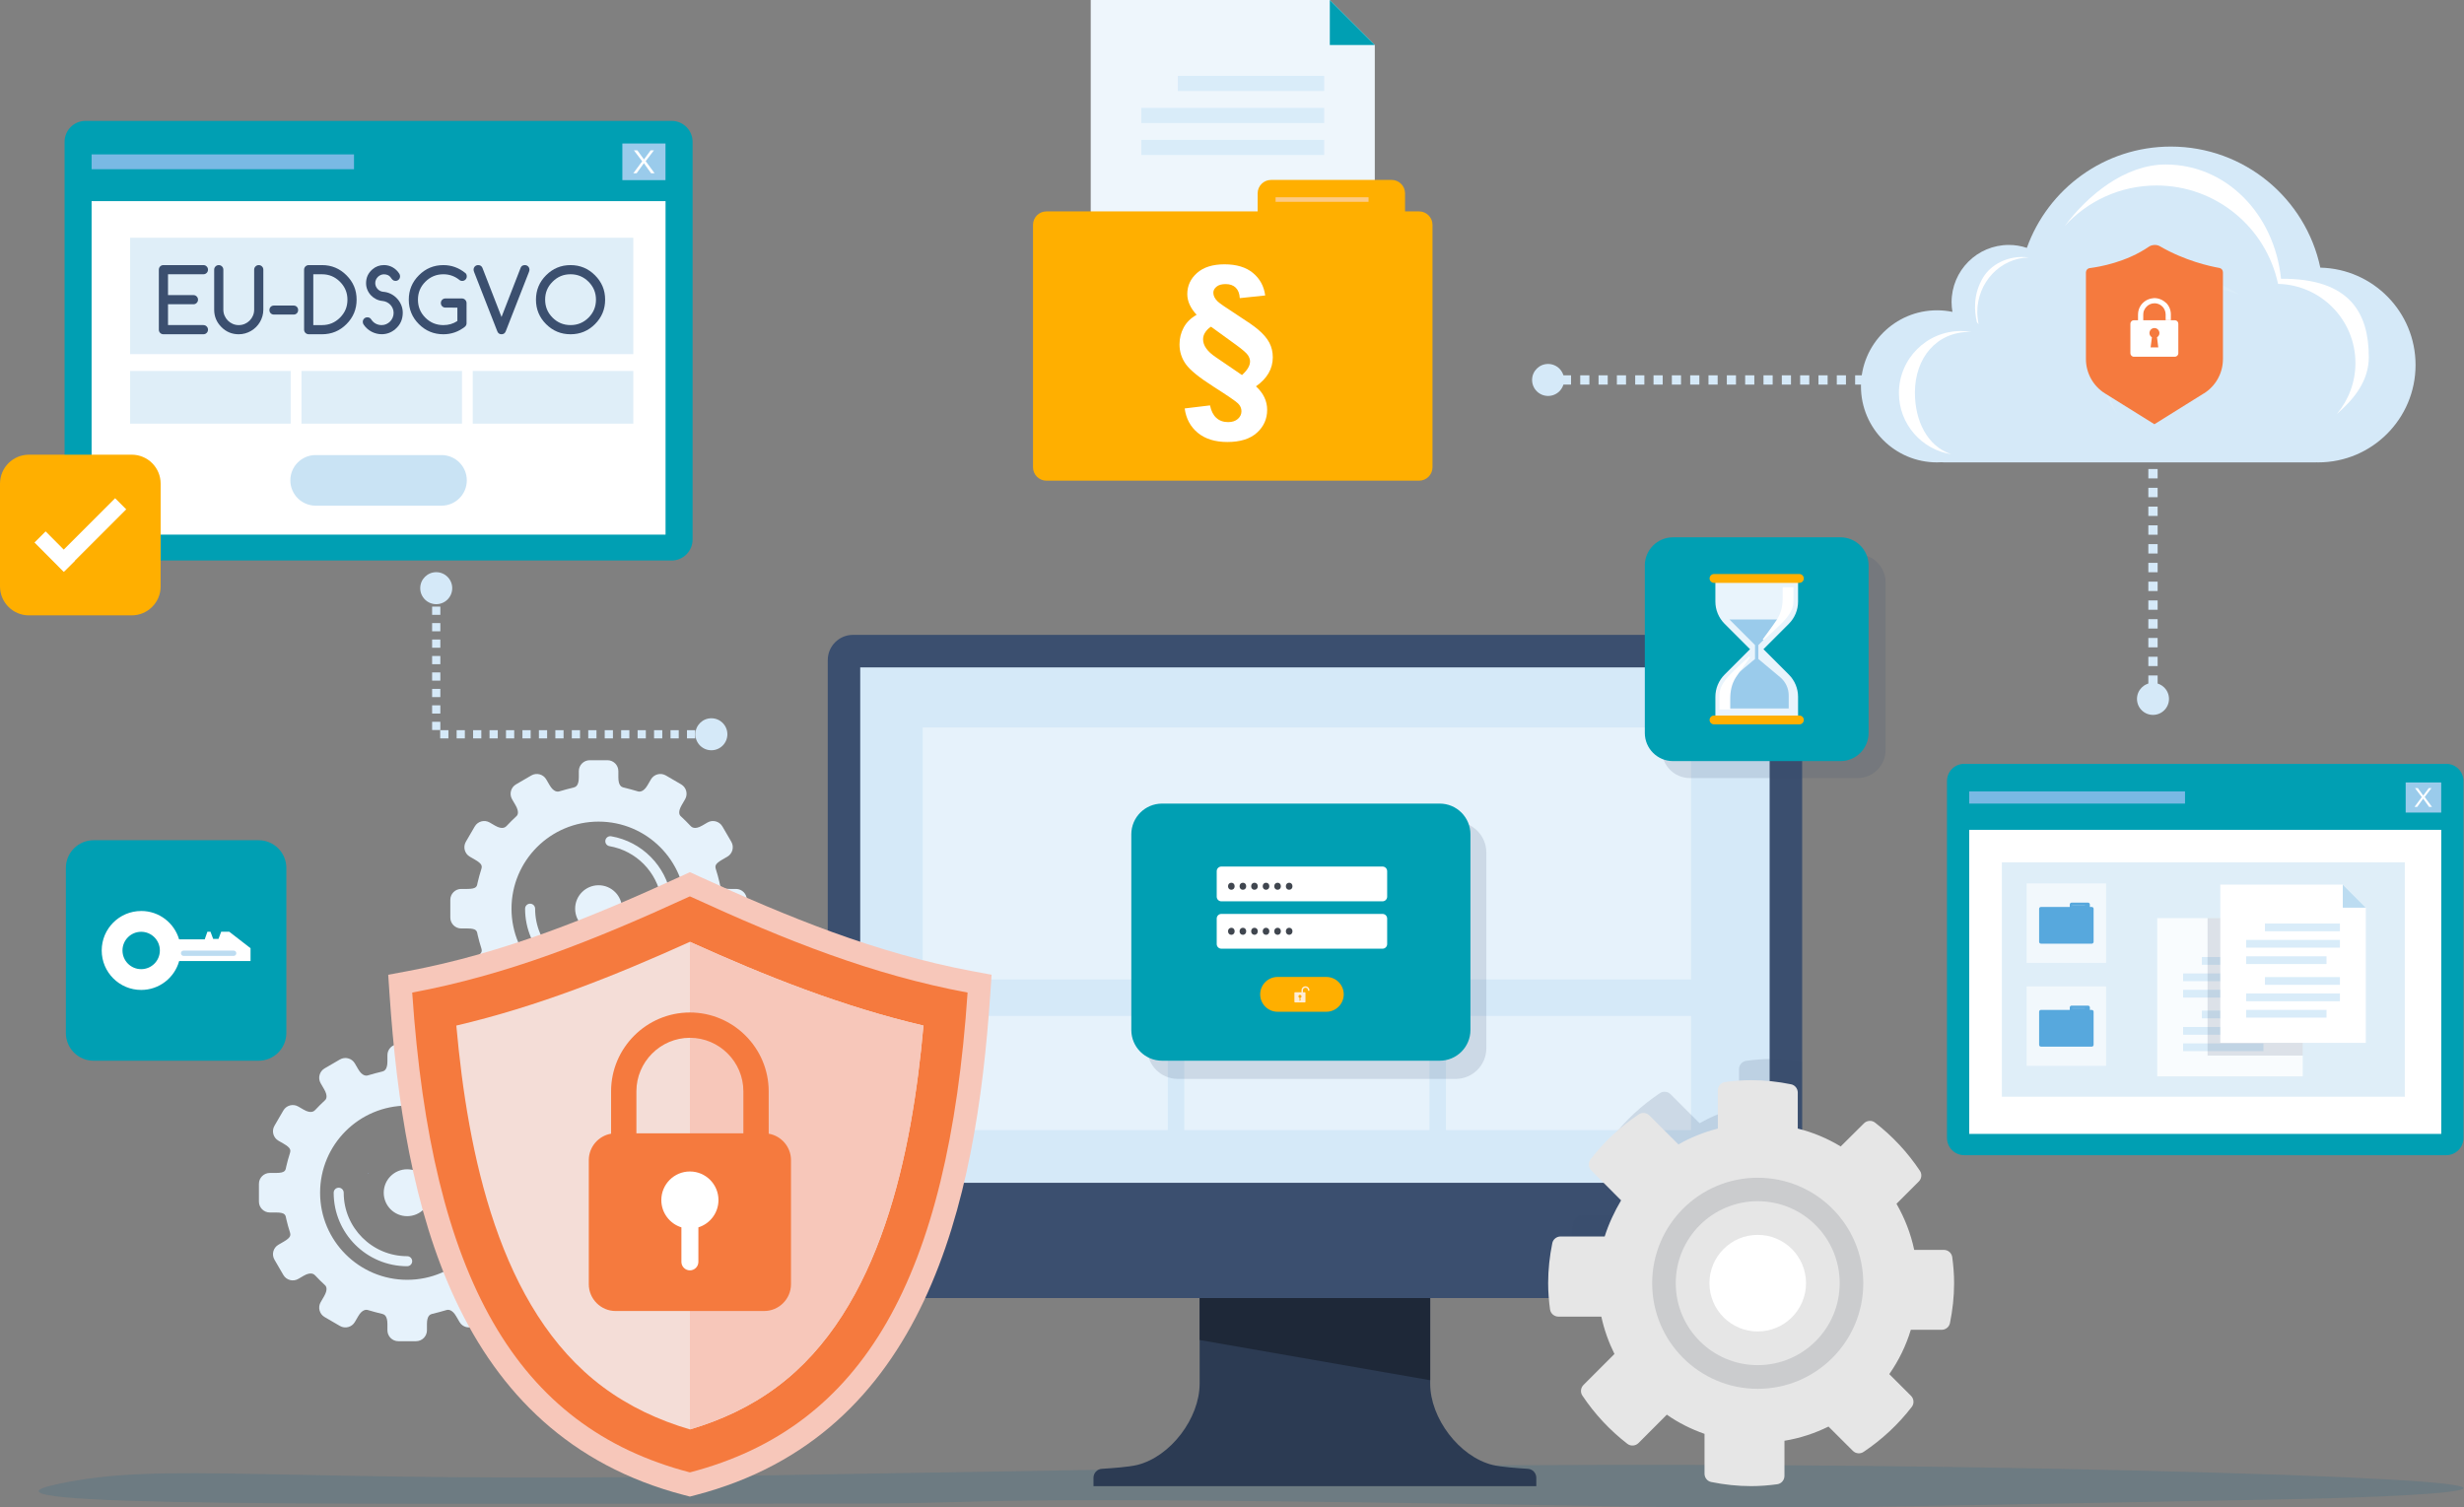 <?xml version="1.0" encoding="utf-8"?>
<!-- Generator: Adobe Illustrator 15.1.0, SVG Export Plug-In . SVG Version: 6.00 Build 0)  -->
<!DOCTYPE svg PUBLIC "-//W3C//DTD SVG 1.1//EN" "http://www.w3.org/Graphics/SVG/1.1/DTD/svg11.dtd">
<svg version="1.1"
	 id="svg70073" inkscape:version="1.0.2 (e86c870879, 2021-01-15)" sodipodi:docname="main.svg" xmlns:dc="http://purl.org/dc/elements/1.1/" xmlns:cc="http://creativecommons.org/ns#" xmlns:rdf="http://www.w3.org/1999/02/22-rdf-syntax-ns#" xmlns:svg="http://www.w3.org/2000/svg" xmlns:sodipodi="http://sodipodi.sourceforge.net/DTD/sodipodi-0.dtd" xmlns:inkscape="http://www.inkscape.org/namespaces/inkscape"
	 xmlns="http://www.w3.org/2000/svg" xmlns:xlink="http://www.w3.org/1999/xlink" x="0px" y="0px" width="333.054px"
	 height="203.762px" viewBox="0 0 333.054 203.762" enable-background="new 0 0 333.054 203.762" xml:space="preserve">
<rect x="0" y="0" width="333.054" height="203.762" fill="#808080" stroke="none"/>
<g>
	
		<sodipodi:namedview  inkscape:window-maximized="0" inkscape:document-rotation="0" inkscape:window-y="1165" inkscape:window-x="2170" inkscape:window-height="864" inkscape:window-width="1212" fit-margin-bottom="0" fit-margin-right="0" inkscape:current-layer="layer1" inkscape:document-units="mm" inkscape:pageshadow="2" inkscape:pageopacity="0.0" id="base" inkscape:cy="489.93036" inkscape:cx="-26.535529" inkscape:zoom="0.35" fit-margin-left="0" fit-margin-top="0" borderopacity="1.0" showgrid="false" bordercolor="#666666" pagecolor="#ffffff">
		</sodipodi:namedview>
	<path id="path15906" opacity="0.15" fill="#005D92" enable-background="new    " d="M113.441,203.235
		c-65.219-0.033-120.615,0.602-105.778-2.611c14.838-3.216,28.333-0.066,92.505-1.143c64.177-1.075,122.274-2.311,187.909-0.724
		c65.635,1.588,47.787,3.421,18.984,3.937c-52.941,0.949-62.33,1.361-93.025,0.838c-89.834-1.524-75.211-0.278-100.595-0.293
		V203.235z"/>
	<path id="path15908" fill="#2C3B53" d="M206.518,198.532c-1.388-0.082-3.676-0.249-4.767-0.52
		c-4.521-1.124-8.436-6.328-8.436-10.987v-27.156h-31.163v27.156c0,4.659-3.913,9.863-8.435,10.987
		c-1.087,0.271-3.375,0.438-4.767,0.52c-0.646,0.037-1.146,0.571-1.146,1.217v1.127h59.855v-1.127c0-0.646-0.501-1.18-1.146-1.217
		H206.518z"/>
	<polygon id="polygon15910" fill="#1E2838" points="193.316,186.561 193.316,159.872 162.153,159.872 162.153,181.124 	"/>
	<path id="path15914" fill="#3B4F6F" d="M115.289,85.813h124.896c1.881,0,3.408,1.528,3.408,3.409v82.828
		c0,1.881-1.527,3.405-3.404,3.405H115.292c-1.881,0-3.405-1.528-3.405-3.405V89.222c0-1.881,1.528-3.409,3.409-3.409H115.289z"/>
	<rect id="rect15916" x="116.275" y="90.21" fill="#D5E9F8" width="122.923" height="69.666"/>
	<path id="polygon15920" fill="#2A2A3B" d="M177.685,148.092h0.1H177.685z"/>
	<path id="rect15924" fill="#009FB3" d="M265.498,103.244h65.16c1.285,0,2.326,1.042,2.326,2.326v48.245
		c0,1.284-1.041,2.325-2.326,2.325h-65.16c-1.284,0-2.326-1.041-2.326-2.325V105.57
		C263.171,104.286,264.213,103.244,265.498,103.244z"/>
	<rect id="rect15926" x="266.177" y="112.166" fill="#FFFFFF" width="63.801" height="41.1"/>
	<rect id="rect15930" x="325.171" y="105.76" fill="#9ACBEB" width="4.803" height="4.072"/>
	<path id="path15932" fill="#FFFFFF" d="M328.724,109.068h-0.389l-0.797-1.116l-0.809,1.116h-0.365l0.984-1.328l-0.916-1.213h0.381
		l0.734,1.005l0.742-1.005h0.367l-0.916,1.202l0.99,1.339H328.724z"/>
	<rect id="rect15936" x="266.177" y="106.972" fill="#79B9E4" width="29.166" height="1.646"/>
	<rect id="rect15942" x="209.251" y="50.73" fill="#E9F4FC" width="0.627" height="1.254"/>
	<path id="path15944" fill="#D5E9F8" d="M289.149,51.984h-1.239V50.73h1.239V51.984z M286.671,51.984h-1.239V50.73h1.239V51.984z
		 M284.193,51.984h-1.238V50.73h1.238V51.984z M281.715,51.984h-1.239V50.73h1.239V51.984z M279.238,51.984h-1.239V50.73h1.239
		V51.984z M276.763,51.984h-1.238V50.73h1.238V51.984z M274.286,51.984h-1.239V50.73h1.239V51.984z M271.808,51.984h-1.239V50.73
		h1.239V51.984z M269.33,51.984h-1.238V50.73h1.238V51.984z M266.852,51.984h-1.239V50.73h1.239V51.984z M264.378,51.984h-1.24
		V50.73h1.24V51.984z M261.9,51.984h-1.239V50.73h1.239V51.984z M259.421,51.984h-1.238V50.73h1.238V51.984z M256.945,51.984h-1.24
		V50.73h1.24V51.984z M254.466,51.984h-1.239V50.73h1.239V51.984z M251.992,51.984h-1.238V50.73h1.238V51.984z M249.514,51.984
		h-1.239V50.73h1.239V51.984z M247.037,51.984h-1.239V50.73h1.239V51.984z M244.558,51.984h-1.238V50.73h1.238V51.984z
		 M242.083,51.984h-1.238V50.73h1.238V51.984z M239.607,51.984h-1.24V50.73h1.24V51.984z M237.128,51.984h-1.238V50.73h1.238V51.984
		z M234.65,51.984h-1.238V50.73h1.238V51.984z M232.173,51.984h-1.24V50.73h1.24V51.984z M229.699,51.984h-1.239V50.73h1.239V51.984
		z M227.22,51.984h-1.238V50.73h1.238V51.984z M224.743,51.984h-1.239V50.73h1.239V51.984z M222.265,51.984h-1.239V50.73h1.239
		V51.984z M219.787,51.984h-1.238V50.73h1.238V51.984z M217.313,51.984h-1.239V50.73h1.239V51.984z M214.835,51.984h-1.24V50.73
		h1.24V51.984z M212.357,51.984h-1.238V50.73h1.238V51.984z"/>
	<rect id="rect15946" x="290.388" y="50.73" fill="#E9F4FC" width="1.254" height="1.254"/>
	<path id="path15948" fill="#D5E9F8" d="M291.642,92.572h-1.254v-1.269h1.254V92.572z M291.642,90.035h-1.254v-1.269h1.254V90.035z
		 M291.642,87.498h-1.254v-1.269h1.254V87.498z M291.642,84.961h-1.254v-1.269h1.254V84.961z M291.642,82.424h-1.254v-1.269h1.254
		V82.424z M291.642,79.886h-1.254v-1.269h1.254V79.886z M291.642,77.352h-1.254v-1.269h1.254V77.352z M291.642,74.815h-1.254v-1.269
		h1.254V74.815z M291.642,72.278h-1.254V71.01h1.254V72.278z M291.642,69.741h-1.254v-1.269h1.254V69.741z M291.642,67.204h-1.254
		v-1.269h1.254V67.204z M291.642,64.667h-1.254v-1.269h1.254V64.667z M291.642,62.13h-1.254v-1.27h1.254V62.13z M291.642,59.595
		h-1.254v-1.269h1.254V59.595z M291.642,57.058h-1.254V55.79h1.254V57.058z M291.642,54.521h-1.254v-1.269h1.254V54.521z"/>
	<rect id="rect15950" x="290.384" y="93.841" fill="#E9F4FC" width="1.254" height="0.627"/>
	<path id="path15954" fill="#D5E9F8" d="M211.415,51.357c0,1.194-0.968,2.162-2.163,2.162c-1.193,0-2.162-0.968-2.162-2.162
		s0.969-2.163,2.162-2.163C210.447,49.194,211.415,50.163,211.415,51.357z"/>
	<circle id="circle15956" fill="#D5E9F8" cx="291.015" cy="94.468" r="2.163"/>
	<path id="path15960" fill="#D5E9F8" d="M313.634,36.178c-1.98-9.349-10.273-16.366-20.212-16.366
		c-8.966,0-16.597,5.712-19.456,13.691c-0.768-0.256-1.584-0.397-2.434-0.397c-4.277,0-7.741,3.465-7.741,7.742
		c0,0.445,0.044,0.879,0.118,1.306c-0.675-0.138-1.372-0.212-2.088-0.212c-5.676,0-10.279,4.604-10.279,10.279
		c0,5.675,4.6,10.278,10.279,10.278c0.204,0,0.404-0.007,0.604-0.019c0.126,0.012,0.253,0.019,0.382,0.019h50.23
		c0.021,0,0.039-0.007,0.059-0.007c0.082,0,0.164,0.007,0.244,0.007c7.271,0,13.166-5.894,13.166-13.164
		C326.507,42.161,320.769,36.334,313.634,36.178L313.634,36.178z"/>
	<path id="path15962" fill="#FFFFFF" d="M258.835,53.071c0-4.678,2.904-8.206,7.396-8.206c0.104,0,0.205,0.012,0.305,0.016
		c-0.482-0.086-0.976-0.138-1.48-0.138c-4.629,0-8.383,3.754-8.383,8.384c0,4.188,3.071,7.645,7.081,8.271
		C260.475,60.307,258.835,56.846,258.835,53.071z"/>
	<path id="path15964" fill="#FFFFFF" d="M320.185,48.27c0-5.85-2.451-10.66-11.861-10.59c-0.924-8.836-7.475-15.446-15.58-15.446
		c-5.538,0-10.583,4.188-13.654,8.313c3.071-3.364,7.489-5.475,12.4-5.475c8.076,0,14.818,5.701,16.43,13.302
		c5.797,0.126,10.459,4.863,10.459,10.694c0,2.626-0.949,5.03-2.518,6.896C318.146,53.994,320.185,51.524,320.185,48.27
		L320.185,48.27z"/>
	<path id="path15966" fill="#FFFFFF" d="M274.222,34.802c-0.308-0.04-0.619-0.066-0.935-0.066c-1.97,0-4.128,0.953-5.22,2.749
		c-1.42,2.337-1.183,4.633-0.859,6.054c0.021,0.003,0.207,0.289,0.229,0.296c-0.067-0.407-0.175-1.205-0.175-1.632
		C267.263,38.166,270.365,34.89,274.222,34.802z"/>
	<path id="path15970" fill="#D9ECF9" d="M286.245,56.072c0,0-4.8-6.024-1.565-12.449c3.234-6.429,10.357-8.661,18.014-3.824
		c0,0-11.366-4.377-15.572,3.657c-4.207,8.038-0.88,12.616-0.88,12.616H286.245z"/>
	<path id="rect16022" fill="#009FB3" d="M11.559,16.34h79.226c1.563,0,2.831,1.268,2.831,2.831v53.76
		c0,1.563-1.268,2.831-2.831,2.831H11.559c-1.563,0-2.83-1.268-2.83-2.831v-53.76C8.729,17.607,9.996,16.34,11.559,16.34z"/>
	<rect id="rect16024" x="12.382" y="27.186" fill="#FFFFFF" width="77.579" height="45.077"/>
	<rect id="rect16028" x="84.122" y="19.396" fill="#9ACBEB" width="5.832" height="4.952"/>
	<path id="path16030" fill="#FFFFFF" d="M88.477,23.418h-0.475l-0.968-1.357l-0.983,1.357h-0.445l1.198-1.617l-1.117-1.477h0.464
		l0.894,1.224l0.901-1.224h0.445l-1.116,1.462l1.202,1.628V23.418z"/>
	<rect id="rect16034" x="12.382" y="20.869" fill="#79B9E4" width="35.469" height="2.004"/>
	<path id="path16040" fill="#C9E3F4" d="M59.677,68.349H42.666c-1.888,0-3.42-1.531-3.42-3.42l0,0c0-1.888,1.532-3.42,3.42-3.42
		h17.011c1.888,0,3.42,1.532,3.42,3.42l0,0C63.097,66.818,61.565,68.349,59.677,68.349z"/>
	<rect id="rect16044" x="17.59" y="32.135" fill="#DFEEF8" width="68.012" height="15.729"/>
	<rect id="rect16046" x="17.59" y="50.14" fill="#DFEEF8" width="21.7" height="7.122"/>
	<rect id="rect16048" x="40.748" y="50.14" fill="#DFEEF8" width="21.7" height="7.122"/>
	<rect id="rect16050" x="63.902" y="50.14" fill="#DFEEF8" width="21.7" height="7.122"/>
	<rect id="rect16056" x="124.714" y="98.329" fill="#E6F2FB" width="103.863" height="34.064"/>
	<rect id="rect16058" x="124.714" y="137.319" fill="#E6F2FB" width="33.136" height="15.424"/>
	<rect id="rect16060" x="160.08" y="137.319" fill="#E6F2FB" width="33.136" height="15.424"/>
	<rect id="rect16062" x="195.442" y="137.319" fill="#E6F2FB" width="33.136" height="15.424"/>
	<polygon id="polygon16066" fill="#EEF6FC" points="179.748,0 147.431,0 147.431,41.746 185.828,41.746 185.828,6.08 	"/>
	<polygon id="polygon16068" fill="#009FB3" points="179.748,6.08 185.828,6.08 179.748,0 	"/>
	<rect id="rect16072" x="159.208" y="10.26" fill="#D9ECF9" width="19.782" height="2.04"/>
	<rect id="rect16074" x="154.264" y="14.586" fill="#D9ECF9" width="24.727" height="2.04"/>
	<rect id="rect16076" x="154.264" y="18.907" fill="#D9ECF9" width="24.727" height="2.04"/>
	<path id="rect16082" fill="#FFAF00" d="M141.447,28.574h50.363c1.004,0,1.818,0.813,1.818,1.817v32.762
		c0,1.004-0.814,1.817-1.818,1.817h-50.363c-1.004,0-1.817-0.813-1.817-1.817V30.391C139.63,29.387,140.443,28.574,141.447,28.574z"
		/>
	<path id="path16084" fill="#FFAF00" d="M189.918,34.164c0,1.005-0.813,1.817-1.817,1.817h-18.109v-9.845
		c0-1.005,0.813-1.817,1.817-1.817h16.292c1.005,0,1.817,0.816,1.817,1.817V34.164z"/>
	<rect id="rect16088" x="172.417" y="26.667" fill="#FCCA85" width="12.567" height="0.612"/>
	<path id="rect16094" opacity="0.15" fill="#3B4F6F" enable-background="new    " d="M159.219,111.082h37.532
		c2.295,0,4.154,1.86,4.154,4.155v26.444c0,2.294-1.859,4.154-4.154,4.154h-37.532c-2.294,0-4.154-1.86-4.154-4.154v-26.444
		C155.065,112.942,156.925,111.082,159.219,111.082z"/>
	<path id="rect16096" fill="#009FB3" d="M157.072,108.619h37.531c2.295,0,4.154,1.86,4.154,4.155v26.444
		c0,2.294-1.859,4.154-4.154,4.154h-37.531c-2.295,0-4.155-1.86-4.155-4.154v-26.444
		C152.917,110.479,154.777,108.619,157.072,108.619z"/>
	<path id="rect16098" fill="#FFFFFF" d="M165.088,117.129h21.785c0.347,0,0.627,0.28,0.627,0.627v3.446
		c0,0.346-0.28,0.627-0.627,0.627h-21.785c-0.346,0-0.627-0.281-0.627-0.627v-3.446
		C164.461,117.409,164.742,117.129,165.088,117.129z"/>
	<path id="path16100" fill="#40464F" d="M166.427,120.266c-0.256,0-0.438-0.203-0.438-0.475c0-0.278,0.189-0.475,0.453-0.475
		c0.264,0,0.445,0.196,0.445,0.475c0,0.271-0.174,0.475-0.453,0.475H166.427z"/>
	<path id="path16102" fill="#40464F" d="M167.988,120.266c-0.256,0-0.438-0.203-0.438-0.475c0-0.278,0.189-0.475,0.453-0.475
		s0.445,0.196,0.445,0.475c0,0.271-0.175,0.475-0.453,0.475H167.988z"/>
	<path id="path16104" fill="#40464F" d="M169.554,120.266c-0.256,0-0.438-0.203-0.438-0.475c0-0.278,0.188-0.475,0.452-0.475
		c0.263,0,0.444,0.196,0.444,0.475c0,0.271-0.174,0.475-0.452,0.475H169.554z"/>
	<path id="path16106" fill="#40464F" d="M171.115,120.266c-0.256,0-0.438-0.203-0.438-0.475c0-0.278,0.189-0.475,0.453-0.475
		s0.445,0.196,0.445,0.475c0,0.271-0.175,0.475-0.453,0.475H171.115z"/>
	<path id="path16108" fill="#40464F" d="M172.677,120.266c-0.256,0-0.438-0.203-0.438-0.475c0-0.278,0.189-0.475,0.452-0.475
		c0.264,0,0.445,0.196,0.445,0.475c0,0.271-0.175,0.475-0.452,0.475H172.677z"/>
	<path id="path16110" fill="#40464F" d="M174.243,120.266c-0.257,0-0.438-0.203-0.438-0.475c0-0.278,0.189-0.475,0.453-0.475
		s0.445,0.196,0.445,0.475c0,0.271-0.175,0.475-0.453,0.475H174.243z"/>
	<path id="rect16116" fill="#FFFFFF" d="M165.088,123.531h21.785c0.347,0,0.627,0.28,0.627,0.627v3.446
		c0,0.346-0.28,0.627-0.627,0.627h-21.785c-0.346,0-0.627-0.281-0.627-0.627v-3.446
		C164.461,123.811,164.742,123.531,165.088,123.531z"/>
	<path id="path16118" fill="#40464F" d="M166.427,126.354c-0.256,0-0.438-0.204-0.438-0.476c0-0.277,0.189-0.475,0.453-0.475
		c0.264,0,0.445,0.197,0.445,0.475c0,0.271-0.174,0.476-0.453,0.476H166.427z"/>
	<path id="path16120" fill="#40464F" d="M167.988,126.354c-0.256,0-0.438-0.204-0.438-0.476c0-0.277,0.189-0.475,0.453-0.475
		s0.445,0.197,0.445,0.475c0,0.271-0.175,0.476-0.453,0.476H167.988z"/>
	<path id="path16122" fill="#40464F" d="M169.554,126.354c-0.256,0-0.438-0.204-0.438-0.476c0-0.277,0.188-0.475,0.452-0.475
		c0.263,0,0.444,0.197,0.444,0.475c0,0.271-0.174,0.476-0.452,0.476H169.554z"/>
	<path id="path16124" fill="#40464F" d="M171.115,126.354c-0.256,0-0.438-0.204-0.438-0.476c0-0.277,0.189-0.475,0.453-0.475
		s0.445,0.197,0.445,0.475c0,0.271-0.175,0.476-0.453,0.476H171.115z"/>
	<path id="path16126" fill="#40464F" d="M172.677,126.354c-0.256,0-0.438-0.204-0.438-0.476c0-0.277,0.189-0.475,0.452-0.475
		c0.264,0,0.445,0.197,0.445,0.475c0,0.271-0.175,0.476-0.452,0.476H172.677z"/>
	<path id="path16128" fill="#40464F" d="M174.243,126.354c-0.257,0-0.438-0.204-0.438-0.476c0-0.277,0.189-0.475,0.453-0.475
		s0.445,0.197,0.445,0.475c0,0.271-0.175,0.476-0.453,0.476H174.243z"/>
	<path id="path16134" fill="#FFAF00" d="M179.277,136.756h-6.589c-1.298,0-2.352-1.054-2.352-2.353l0,0
		c0-1.298,1.054-2.352,2.352-2.352h6.589c1.297,0,2.352,1.054,2.352,2.352l0,0C181.628,135.702,180.574,136.756,179.277,136.756z"/>
	<path id="path16136" fill="#FEEDD6" d="M176.457,133.316c-0.297,0-0.537,0.241-0.537,0.538v0.264h-0.879
		c-0.041,0-0.078,0.033-0.078,0.078v1.22c0,0.041,0.033,0.078,0.078,0.078h1.338c0.041,0,0.078-0.033,0.078-0.078v-1.22
		c0-0.041-0.033-0.078-0.078-0.078h-0.266v-0.264c0-0.189,0.155-0.345,0.344-0.345c0.189,0,0.346,0.155,0.346,0.345v0.063h0.192
		v-0.063C176.995,133.557,176.753,133.316,176.457,133.316z M175.771,134.875v0.186l0.041,0.015v0.015l-0.037,0.015v0.03
		l0.037,0.015v0.041l-0.152,0.11v-0.423c-0.086-0.025-0.152-0.104-0.152-0.196c0-0.115,0.093-0.208,0.204-0.208
		c0.115,0,0.208,0.093,0.208,0.208c0,0.093-0.063,0.175-0.148,0.196V134.875z"/>
	<path id="path16142" fill="none" d="M106.995,121.209c-1.725,0-3.387,0.264-4.952,0.75c-1.565,0.489-3.031,1.201-4.362,2.099
		c-0.441,0.301-0.872,0.62-1.284,0.961c-3.706,3.061-6.072,7.689-6.072,12.857v8.587h21.552V121.94
		c-0.76-0.234-1.547-0.416-2.348-0.538C108.701,121.276,107.855,121.209,106.995,121.209L106.995,121.209z"/>
	<path id="path16178" fill="#F57A3E" d="M297.882,53.178l-6.675,4.163l-6.679-4.163c-1.604-0.995-2.577-2.759-2.577-4.645V36.826
		c0-0.294,0.209-0.547,0.509-0.586c1.326-0.169,4.963-0.8,8.017-2.906c0.392-0.266,1.031-0.304,1.446-0.062
		c3.407,1.985,6.82,2.725,8.063,2.945c0.281,0.049,0.485,0.292,0.485,0.583v11.733c0,1.886-0.974,3.65-2.576,4.645H297.882z"/>
	<path id="path16180" fill="#FFFFFF" d="M292.777,40.946c-0.305-0.304-0.683-0.508-1.123-0.607
		c-0.143-0.022-0.287-0.049-0.446-0.049l0,0c-0.075,0-0.148,0.013-0.217,0.026c-0.674,0.07-1.257,0.425-1.621,0.96
		c-0.244,0.352-0.378,0.778-0.378,1.239v0.778h0.707v-0.778c0-0.206,0.035-0.413,0.123-0.583c0.072-0.182,0.182-0.339,0.328-0.487
		c0.267-0.278,0.654-0.451,1.069-0.451c0.522,0,0.987,0.27,1.253,0.669c0.047,0.086,0.099,0.169,0.134,0.255
		c0.074,0.183,0.121,0.378,0.121,0.583v0.782h0.704v-0.782c0-0.608-0.239-1.166-0.643-1.569L292.777,40.946z"/>
	<path id="path16182" fill="#FFFFFF" d="M293.967,43.284h-5.532c-0.257,0-0.475,0.204-0.475,0.473v3.989
		c0,0.253,0.205,0.474,0.475,0.474h5.532c0.256,0,0.473-0.208,0.473-0.474v-3.989C294.44,43.501,294.236,43.284,293.967,43.284z
		 M291.73,46.955h-1.035l0.174-1.364c-0.197-0.122-0.33-0.327-0.33-0.569c0-0.378,0.304-0.682,0.669-0.682s0.679,0.303,0.679,0.682
		c0,0.243-0.132,0.448-0.327,0.569L291.73,46.955z"/>
	<path id="path16190" fill="#D5E9F8" d="M96.191,99.807h-1.111v-1.111h1.111V99.807z M93.969,99.807h-1.111v-1.111h1.111V99.807z
		 M91.744,99.807h-1.111v-1.111h1.111V99.807z M89.519,99.807h-1.111v-1.111h1.111V99.807z M87.296,99.807h-1.111v-1.111h1.111
		V99.807z M85.071,99.807h-1.111v-1.111h1.111V99.807z M82.849,99.807h-1.111v-1.111h1.111V99.807z M80.624,99.807h-1.111v-1.111
		h1.111V99.807z M78.401,99.807H77.29v-1.111h1.111V99.807z M76.176,99.807h-1.111v-1.111h1.111V99.807z M73.954,99.807h-1.111
		v-1.111h1.111V99.807z M71.728,99.807h-1.111v-1.111h1.111V99.807z M69.506,99.807h-1.111v-1.111h1.111V99.807z M67.281,99.807
		h-1.111v-1.111h1.111V99.807z M65.059,99.807h-1.111v-1.111h1.111V99.807z M62.833,99.807h-1.111v-1.111h1.111V99.807z
		 M60.611,99.807H59.5v-1.111h1.111V99.807z M59.52,98.674h-1.111v-1.111h1.111V98.674z M59.52,96.448h-1.111v-1.111h1.111V96.448z
		 M59.52,94.225h-1.111v-1.111h1.111V94.225z M59.52,92h-1.111v-1.111h1.111V92z M59.52,89.778h-1.111v-1.111h1.111V89.778z
		 M59.52,87.552h-1.111v-1.111h1.111V87.552z M59.52,85.331h-1.111v-1.111h1.111V85.331z M59.52,83.105h-1.111v-1.111h1.111V83.105z
		 M59.52,80.883h-1.111v-1.111h1.111V80.883z"/>
	<circle id="circle16192" fill="#D5E9F8" cx="96.155" cy="99.248" r="2.163"/>
	<path id="path16194" fill="#D5E9F8" d="M61.127,79.502c0,1.197-0.97,2.163-2.163,2.163c-1.193,0-2.163-0.969-2.163-2.163
		s0.97-2.163,2.163-2.163C60.157,77.34,61.127,78.309,61.127,79.502z"/>
	<path id="rect16198" fill="#FFAF00" d="M3.914,61.458h13.888c2.161,0,3.913,1.752,3.913,3.913v13.892
		c0,2.162-1.752,3.914-3.913,3.914H3.914C1.752,83.177,0,81.425,0,79.262V65.371C0,63.21,1.752,61.458,3.914,61.458z"/>
	<polygon id="polygon16200" fill="#FFFFFF" points="6.169,71.826 10.116,75.795 8.613,77.297 4.663,73.328 	"/>
	
		<rect id="rect16202" x="6.198" y="71.209" transform="matrix(-0.707 0.707 -0.707 -0.707 71.79 114.806)" fill="#FFFFFF" width="11.84" height="2.125"/>
	<rect id="rect16208" x="270.591" y="116.557" fill="#DFEEF8" width="54.461" height="31.683"/>
	<path id="rect16210" opacity="0.15" fill="#3B4F6F" enable-background="new    " d="M228.425,74.919h22.643
		c2.1,0,3.803,1.703,3.803,3.803v22.643c0,2.1-1.703,3.802-3.803,3.802h-22.643c-2.1,0-3.802-1.702-3.802-3.802V78.721
		C224.624,76.622,226.326,74.919,228.425,74.919z"/>
	<path id="rect16212" fill="#009FB3" d="M226.13,72.627h22.642c2.101,0,3.802,1.702,3.802,3.802v22.643
		c0,2.1-1.701,3.803-3.802,3.803H226.13c-2.101,0-3.803-1.703-3.803-3.803V76.428C222.328,74.329,224.03,72.627,226.13,72.627z"/>
	<path id="rect16216" fill="#009FB3" d="M12.649,113.571h22.309c2.069,0,3.747,1.678,3.747,3.747v22.309
		c0,2.068-1.677,3.746-3.747,3.746H12.649c-2.069,0-3.746-1.678-3.746-3.746v-22.309C8.903,115.249,10.58,113.571,12.649,113.571z"
		/>
	<path id="path16218" fill="#E9F4FC" d="M243.041,78.183h-11.176v3.127c0,1.124,0.445,2.2,1.238,2.997l3.443,3.442l-3.443,3.442
		c-0.793,0.794-1.238,1.873-1.238,2.997v3.127h11.176v-3.127c0-1.124-0.445-2.199-1.238-2.997l-3.442-3.442l3.442-3.442
		c0.793-0.794,1.238-1.873,1.238-2.997V78.183z"/>
	<path id="path16220" fill="#FFAF00" d="M243.219,78.784h-11.54c-0.33,0-0.598-0.267-0.598-0.597l0,0
		c0-0.33,0.268-0.598,0.598-0.598h11.54c0.33,0,0.597,0.268,0.597,0.598l0,0C243.816,78.517,243.549,78.784,243.219,78.784z"/>
	<path id="path16222" fill="#FFAF00" d="M243.219,97.91h-11.54c-0.33,0-0.598-0.267-0.598-0.597l0,0c0-0.33,0.268-0.598,0.598-0.598
		h11.54c0.33,0,0.597,0.268,0.597,0.598l0,0C243.816,97.643,243.549,97.91,243.219,97.91z"/>
	<path id="path16226" fill="#9ACBEB" d="M240.641,91.555l-2.964-2.484V87.19l3.453-3.454h-7.363l3.454,3.454v1.881l-2.96,2.484
		c-0.72,0.605-1.135,1.495-1.135,2.438v1.766h8.65v-1.766C241.777,93.054,241.361,92.161,240.641,91.555z"/>
	<path id="path16228" fill="#FFFFFF" d="M240.964,79.371v1.391c0,1.054-0.172,2.036-0.775,2.975
		c-0.431,0.664-1.926,2.683-1.926,2.683l0.13,0.111c0,0,2.362-2.115,3.013-2.916c0.801-0.99,1.008-1.536,1.008-2.475v-1.766h-1.453
		L240.964,79.371z"/>
	<path id="path16230" fill="#FFFFFF" d="M233.872,95.899v-1.391c0-1.054,0.171-2.036,0.774-2.975
		c0.432-0.664,1.926-2.683,1.926-2.683l-0.13-0.111c0,0-2.362,2.115-3.012,2.916c-0.802,0.99-1.009,1.536-1.009,2.475v1.766h1.453
		L233.872,95.899z"/>
	<polygon id="polygon16234" fill="#F9FCFE" points="308.142,124.102 291.585,124.102 291.585,145.487 311.257,145.487 
		311.257,127.219 	"/>
	<polygon id="polygon16236" fill="#57A8DD" points="308.142,127.219 311.257,127.219 308.142,124.102 	"/>
	<rect id="rect16240" x="297.622" y="129.358" fill="#D9ECF9" width="10.134" height="1.047"/>
	<rect id="rect16242" x="295.087" y="131.577" fill="#D9ECF9" width="12.668" height="1.046"/>
	<rect id="rect16244" x="295.087" y="133.792" fill="#D9ECF9" width="10.857" height="1.046"/>
	<rect id="rect16248" x="297.622" y="136.599" fill="#D9ECF9" width="10.134" height="1.046"/>
	<rect id="rect16250" x="295.087" y="138.814" fill="#D9ECF9" width="12.668" height="1.046"/>
	<rect id="rect16252" x="295.087" y="141.032" fill="#D9ECF9" width="10.857" height="1.046"/>
	<polygon id="polygon16258" opacity="0.15" fill="#3B4F6F" enable-background="new    " points="311.257,127.219 308.142,124.102 
		298.392,124.102 298.392,142.679 311.257,142.679 	"/>
	<polygon id="polygon16260" fill="#FFFFFF" points="316.669,119.573 300.115,119.573 300.115,140.958 319.781,140.958 
		319.781,122.689 	"/>
	<polygon id="polygon16262" fill="#BCDCF1" points="316.669,122.689 319.781,122.689 316.669,119.573 	"/>
	<rect id="rect16266" x="306.146" y="124.83" fill="#D9ECF9" width="10.135" height="1.046"/>
	<rect id="rect16268" x="303.613" y="127.044" fill="#D9ECF9" width="12.668" height="1.046"/>
	<rect id="rect16270" x="303.613" y="129.262" fill="#D9ECF9" width="10.857" height="1.046"/>
	<rect id="rect16274" x="306.146" y="132.07" fill="#D9ECF9" width="10.135" height="1.046"/>
	<rect id="rect16276" x="303.613" y="134.285" fill="#D9ECF9" width="12.668" height="1.046"/>
	<rect id="rect16278" x="303.613" y="136.503" fill="#D9ECF9" width="10.857" height="1.046"/>
	<rect id="rect16290" x="273.937" y="119.41" fill="#F2F8FC" width="10.738" height="10.738"/>
	<path id="rect16292" fill="#57A8DD" d="M275.873,122.589h6.867c0.137,0,0.248,0.111,0.248,0.249v4.466
		c0,0.138-0.111,0.249-0.248,0.249h-6.867c-0.137,0-0.248-0.111-0.248-0.249v-4.466C275.625,122.7,275.736,122.589,275.873,122.589z
		"/>
	<path id="path16294" fill="#57A8DD" d="M282.484,123.349c0,0.137-0.111,0.248-0.249,0.248h-2.47v-1.343
		c0-0.137,0.111-0.248,0.248-0.248h2.222c0.138,0,0.249,0.111,0.249,0.248V123.349z"/>
	<rect id="rect16298" x="280.098" y="122.326" fill="#79B9E4" width="1.714" height="0.085"/>
	<rect id="rect16302" x="273.937" y="133.332" fill="#F2F8FC" width="10.738" height="10.738"/>
	<path id="rect16304" fill="#57A8DD" d="M275.873,136.507h6.867c0.137,0,0.248,0.111,0.248,0.249v4.466
		c0,0.137-0.111,0.248-0.248,0.248h-6.867c-0.137,0-0.248-0.111-0.248-0.248v-4.466
		C275.625,136.618,275.736,136.507,275.873,136.507z"/>
	<path id="path16306" fill="#57A8DD" d="M282.484,137.271c0,0.137-0.111,0.248-0.249,0.248h-2.47v-1.343
		c0-0.138,0.111-0.249,0.248-0.249h2.222c0.138,0,0.249,0.111,0.249,0.249V137.271z"/>
	<rect id="rect16310" x="280.098" y="136.247" fill="#79B9E4" width="1.714" height="0.085"/>
	<path id="path16314" fill="none" d="M113.583,146.467v-8.584c0-2.125-0.404-4.154-1.131-6.023c-0.115-0.29-0.234-0.579-0.364-0.861
		c-0.067-0.145-0.137-0.289-0.208-0.43v15.902h1.703V146.467z"/>
	<path id="path16328" fill="none" d="M92.079,175.122l-1.024,8.275c-0.33,2.682,1.758,5.045,4.458,5.045l0,0
		c2.701,0,4.792-2.366,4.459-5.045l-1.024-8.275c1.903-1.165,3.19-3.246,3.19-5.643c0-3.765-3.146-6.795-6.951-6.613
		c-3.498,0.167-6.317,3.142-6.303,6.644c0.008,2.385,1.291,4.455,3.19,5.616L92.079,175.122z"/>
	<path id="path16334" opacity="0.15" fill="#3B4F6F" enable-background="new    " d="M243.589,172.047v-28.596
		c-1.316-0.204-2.659-0.315-4.031-0.315c-1.198,0-2.371,0.097-3.524,0.252c-0.56,0.078-0.976,0.567-0.976,1.135v5.152
		c-1.888,0.486-3.68,1.206-5.322,2.148l-3.926-3.917c-0.381-0.383-0.986-0.453-1.438-0.152c-2.493,1.662-4.696,3.717-6.524,6.083
		c-0.35,0.453-0.293,1.099,0.107,1.503l4.027,4.039c-0.912,1.543-1.668,3.161-2.218,4.882h-5.957c-0.538,0-1.017,0.375-1.124,0.901
		c-0.355,1.751-0.561,3.554-0.561,5.408c0,1.206,0.097,2.389,0.256,3.55c0.078,0.561,0.568,0.976,1.136,0.976h5.798
		c0.025,0.119,0.059,0.237,0.089,0.356h20.784c1.881,0,3.404-1.524,3.404-3.409V172.047z"/>
	<path id="path16336" fill="#E6E6E6" d="M262.738,168.945h-3.998c-0.468-2.222-1.291-4.31-2.396-6.235l3.016-3.012
		c0.382-0.382,0.456-0.99,0.156-1.439c-1.662-2.492-3.714-4.696-6.076-6.524c-0.449-0.349-1.099-0.293-1.499,0.107l-3.138,3.119
		c-1.785-1.083-3.725-1.898-5.803-2.418v-4.859c0-0.542-0.374-1.017-0.904-1.124c-1.747-0.356-3.55-0.557-5.4-0.557
		c-1.199,0-2.371,0.097-3.524,0.252c-0.561,0.078-0.976,0.568-0.976,1.136v5.152c-1.889,0.485-3.68,1.205-5.323,2.147l-3.925-3.917
		c-0.382-0.382-0.986-0.452-1.439-0.152c-2.492,1.662-4.695,3.717-6.524,6.084c-0.349,0.452-0.293,1.098,0.107,1.502l4.028,4.04
		c-0.912,1.543-1.669,3.16-2.218,4.881h-5.958c-0.537,0-1.016,0.375-1.123,0.901c-0.356,1.751-0.561,3.554-0.561,5.408
		c0,1.206,0.096,2.39,0.256,3.55c0.078,0.561,0.568,0.976,1.135,0.976h5.799c0.381,1.767,0.986,3.454,1.772,5.049l-4.185,4.185
		c-0.382,0.382-0.452,0.99-0.152,1.439c1.662,2.492,3.718,4.695,6.088,6.524c0.453,0.349,1.098,0.293,1.502-0.111l3.828-3.835
		c1.551,1.102,3.283,1.954,5.094,2.596v5.383c0,0.542,0.374,1.017,0.904,1.124c1.748,0.356,3.547,0.557,5.397,0.557
		c1.198,0,2.374-0.097,3.527-0.253c0.561-0.077,0.976-0.567,0.976-1.135v-4.744c2.111-0.342,4.113-1.013,5.954-1.918l3.286,3.279
		c0.383,0.382,0.99,0.452,1.439,0.152c2.496-1.662,4.703-3.721,6.532-6.091c0.349-0.453,0.293-1.099-0.111-1.503l-2.931-2.927
		c1.266-1.813,2.256-3.816,2.912-5.99h4.166c0.541,0,1.016-0.375,1.123-0.905c0.356-1.747,0.561-3.55,0.561-5.404
		c0-1.195-0.096-2.367-0.252-3.517c-0.078-0.561-0.568-0.976-1.135-0.976L262.738,168.945z M237.588,182.459
		c-5.571,0-9.964-5.056-8.829-10.854c0.664-3.401,3.38-6.169,6.763-6.922c5.857-1.302,11.08,3.104,11.08,8.754
		c0,4.993-4.047,9.021-9.011,9.021H237.588z"/>
	<path id="path16338" fill="#CBCCCE" d="M237.588,159.19c-7.879,0-14.267,6.387-14.267,14.266s6.388,14.267,14.267,14.267
		c7.878,0,14.267-6.388,14.267-14.267S245.467,159.19,237.588,159.19z M237.584,182.459c-4.975,0-9.007-4.028-9.007-9.021
		c0-4.992,4.032-8.984,9.007-8.984c4.974,0,9.011,4.011,9.011,8.984C246.595,178.412,242.547,182.459,237.584,182.459z"/>
	<path id="path16342" fill="#E6E6E6" d="M248.667,173.441c0,6.121-4.959,11.08-11.079,11.08s-11.08-4.959-11.08-11.08
		c0-6.12,4.96-11.08,11.08-11.08S248.667,167.321,248.667,173.441z"/>
	<path id="path16344" fill="#FFFFFF" d="M244.117,173.441c0,3.605-2.923,6.528-6.528,6.528c-3.606,0-6.528-2.923-6.528-6.528
		s2.922-6.528,6.528-6.528C241.194,166.913,244.117,169.836,244.117,173.441z"/>
	<path id="path16352" fill="#FFFFFF" d="M19.082,123.137c-2.945,0-5.334,2.39-5.334,5.335s2.389,5.334,5.334,5.334
		c2.448,0,4.507-1.651,5.134-3.902h9.648v-1.74l-2.871-2.222h-1.098l-0.36,0.961h-0.723l-0.36-0.961h-0.419l-0.36,1.023h-3.468
		c-0.649-2.214-2.693-3.831-5.115-3.831L19.082,123.137z M19.082,130.998c-1.395,0-2.526-1.131-2.526-2.525
		c0-1.396,1.131-2.526,2.526-2.526c1.395,0,2.526,1.131,2.526,2.526C21.607,129.867,20.476,130.998,19.082,130.998z"/>
	<path id="path16354" fill="#BCDCF1" d="M31.942,128.846c0,0.2-0.164,0.36-0.36,0.36h-6.766c-0.2,0-0.36-0.163-0.36-0.36
		c0-0.196,0.16-0.359,0.36-0.359h6.766C31.782,128.487,31.942,128.646,31.942,128.846z"/>
	<g>
		<path id="path6" fill="#E6F2FB" d="M71.822,104.813l-2.075,1.207c-0.7,0.407-0.939,1.312-0.532,2.012l0.458,0.787
			c0.541,0.929,0.305,1.349,0.137,1.498c-0.461,0.413-0.889,0.862-1.319,1.309c-0.126,0.132-0.527,0.581-1.582-0.032l-0.723-0.421
			c-0.7-0.406-1.604-0.167-2.012,0.533l-1.207,2.073c-0.406,0.701-0.167,1.605,0.532,2.012l0.717,0.416
			c0.989,0.575,0.964,0.87,0.837,1.291c-0.171,0.575-0.356,1.151-0.482,1.747c-0.112,0.531-0.062,0.909-1.407,0.909h-0.825
			c-0.81,0-1.471,0.661-1.471,1.472v2.399c0,0.811,0.661,1.472,1.471,1.472h0.825c1.345,0,1.295,0.378,1.407,0.909
			c0.126,0.596,0.31,1.172,0.482,1.747c0.126,0.42,0.151,0.715-0.837,1.291L63.5,129.86c-0.699,0.406-0.938,1.311-0.532,2.011
			l1.207,2.074c0.407,0.7,1.312,0.939,2.012,0.533l0.723-0.42c1.055-0.613,1.456-0.166,1.582-0.034
			c0.43,0.447,0.857,0.896,1.319,1.309c0.168,0.151,0.403,0.57-0.137,1.499l-0.458,0.788c-0.407,0.699-0.167,1.604,0.532,2.011
			l2.075,1.206c0.699,0.407,1.604,0.169,2.011-0.531l0.457-0.784c0.548-0.943,1.088-0.907,1.316-0.834
			c0.662,0.211,1.273,0.347,1.956,0.524c0.25,0.066,0.677,0.245,0.677,1.37v0.84c0,0.813,0.661,1.473,1.471,1.473h2.399
			c0.811,0,1.472-0.66,1.472-1.473v-0.84c0-1.125,0.427-1.304,0.676-1.37c0.683-0.178,1.294-0.313,1.955-0.524
			c0.229-0.073,0.769-0.11,1.316,0.834l0.458,0.784c0.407,0.7,1.312,0.938,2.011,0.531l2.074-1.206
			c0.7-0.406,0.94-1.312,0.532-2.011l-0.458-0.788c-0.541-0.929-0.305-1.348-0.137-1.499c0.462-0.413,0.89-0.861,1.319-1.309
			c0.125-0.132,0.526-0.579,1.582,0.034l0.724,0.42c0.699,0.406,1.604,0.167,2.011-0.533l1.207-2.074
			c0.407-0.701,0.167-1.604-0.532-2.011l-0.717-0.416c-0.989-0.575-0.963-0.871-0.837-1.291c0.171-0.575,0.356-1.151,0.481-1.747
			c0.113-0.531,0.062-0.909,1.408-0.909h0.824c0.811,0,1.471-0.661,1.471-1.472v-2.399c0-0.812-0.66-1.472-1.471-1.472h-0.824
			c-1.346,0-1.295-0.378-1.408-0.909c-0.125-0.596-0.311-1.172-0.481-1.747c-0.126-0.421-0.151-0.716,0.837-1.291l0.717-0.416
			c0.7-0.406,0.939-1.311,0.532-2.012l-1.207-2.073c-0.407-0.7-1.313-0.939-2.011-0.533l-0.724,0.421
			c-1.056,0.613-1.457,0.164-1.582,0.032c-0.43-0.446-0.857-0.896-1.319-1.309c-0.168-0.149-0.404-0.569,0.137-1.498l0.458-0.787
			c0.408-0.7,0.167-1.604-0.532-2.012l-2.074-1.207c-0.699-0.406-1.604-0.168-2.011,0.532l-0.458,0.785
			c-0.548,0.943-1.088,0.906-1.316,0.834c-0.661-0.211-1.271-0.347-1.955-0.525c-0.249-0.065-0.676-0.246-0.676-1.371v-0.84
			c0-0.812-0.661-1.472-1.472-1.472h-2.399c-0.811,0-1.471,0.66-1.471,1.472v0.84c0,1.125-0.427,1.306-0.677,1.371
			c-0.683,0.179-1.293,0.314-1.956,0.525c-0.228,0.072-0.768,0.109-1.316-0.834l-0.457-0.785
			C73.426,104.645,72.521,104.407,71.822,104.813z M80.91,119.656c1.75,0,3.168,1.42,3.168,3.17c0,1.749-1.419,3.169-3.168,3.169
			c-1.75,0-3.169-1.42-3.169-3.169C77.74,121.076,79.159,119.656,80.91,119.656z M70.975,122.826c0-0.375,0.303-0.678,0.678-0.678
			c0.374,0,0.678,0.303,0.678,0.678c0,2.368,0.96,4.513,2.513,6.065c1.552,1.552,3.697,2.513,6.066,2.513
			c0.374,0,0.677,0.302,0.677,0.678c0,0.374-0.303,0.678-0.677,0.678c-2.743,0-5.227-1.111-7.025-2.908
			C72.087,128.052,70.975,125.569,70.975,122.826z M90.712,121.226c0.059,0.366-0.194,0.715-0.562,0.771
			c-0.369,0.059-0.714-0.192-0.773-0.561c-0.292-1.797-1.143-3.407-2.369-4.647c-1.229-1.239-2.833-2.107-4.627-2.417
			c-0.369-0.063-0.616-0.413-0.553-0.783c0.062-0.367,0.413-0.615,0.781-0.553c2.078,0.359,3.936,1.363,5.357,2.8
			C89.388,117.272,90.374,119.138,90.712,121.226L90.712,121.226L90.712,121.226z M80.91,111.054c6.5,0,11.771,5.271,11.771,11.771
			c0,6.499-5.271,11.771-11.771,11.771c-6.501,0-11.771-5.271-11.771-11.771C69.139,116.325,74.409,111.053,80.91,111.054
			L80.91,111.054z"/>
		<path id="path10" fill="#E6F2FB" d="M45.95,143.204l-2.074,1.206c-0.7,0.409-0.939,1.313-0.532,2.012l0.457,0.786
			c0.541,0.931,0.305,1.352,0.137,1.5c-0.462,0.414-0.889,0.862-1.319,1.311c-0.126,0.131-0.527,0.579-1.583-0.035l-0.723-0.419
			c-0.699-0.408-1.604-0.168-2.011,0.532l-1.206,2.074c-0.408,0.699-0.167,1.604,0.532,2.012l0.717,0.415
			c0.989,0.575,0.964,0.87,0.838,1.29c-0.172,0.576-0.357,1.15-0.482,1.748c-0.113,0.531-0.062,0.909-1.407,0.909h-0.825
			c-0.81,0-1.471,0.659-1.471,1.472v2.4c0,0.811,0.661,1.471,1.471,1.471h0.825c1.345,0,1.294,0.379,1.407,0.91
			c0.125,0.595,0.31,1.171,0.482,1.747c0.125,0.42,0.15,0.715-0.838,1.29l-0.717,0.416c-0.699,0.406-0.939,1.311-0.532,2.011
			l1.206,2.075c0.407,0.7,1.312,0.938,2.011,0.532l0.723-0.421c1.055-0.613,1.457-0.165,1.583-0.032
			c0.43,0.444,0.857,0.895,1.319,1.309c0.168,0.15,0.404,0.569-0.137,1.499l-0.457,0.788c-0.408,0.698-0.168,1.604,0.532,2.01
			l2.074,1.207c0.7,0.406,1.604,0.167,2.012-0.533l0.457-0.783c0.548-0.943,1.088-0.907,1.316-0.834
			c0.661,0.21,1.272,0.347,1.956,0.524c0.249,0.065,0.676,0.246,0.676,1.37v0.841c0,0.812,0.661,1.473,1.471,1.473h2.399
			c0.812,0,1.472-0.661,1.472-1.473v-0.841c0-1.124,0.427-1.305,0.677-1.37c0.683-0.178,1.293-0.314,1.956-0.524
			c0.228-0.073,0.768-0.109,1.315,0.834l0.458,0.783c0.407,0.7,1.311,0.939,2.011,0.533l2.075-1.207
			c0.7-0.406,0.939-1.312,0.533-2.01l-0.458-0.788c-0.54-0.93-0.305-1.349-0.137-1.499c0.461-0.414,0.889-0.864,1.319-1.309
			c0.126-0.133,0.527-0.581,1.582,0.032l0.723,0.421c0.7,0.405,1.604,0.168,2.012-0.532l1.207-2.075
			c0.406-0.7,0.167-1.604-0.533-2.011l-0.717-0.416c-0.989-0.575-0.963-0.87-0.837-1.29c0.172-0.576,0.357-1.152,0.482-1.747
			c0.112-0.531,0.062-0.91,1.407-0.91h0.824c0.811,0,1.471-0.66,1.471-1.471v-2.4c0-0.813-0.661-1.472-1.471-1.472h-0.824
			c-1.346,0-1.295-0.378-1.407-0.909c-0.125-0.598-0.31-1.172-0.482-1.748c-0.126-0.42-0.151-0.715,0.837-1.29l0.717-0.415
			c0.7-0.408,0.938-1.313,0.533-2.012l-1.207-2.074c-0.408-0.7-1.312-0.94-2.012-0.532l-0.723,0.419
			c-1.055,0.614-1.456,0.166-1.582,0.035c-0.43-0.448-0.858-0.896-1.319-1.311c-0.168-0.148-0.403-0.569,0.137-1.5l0.458-0.786
			c0.406-0.699,0.167-1.603-0.533-2.012l-2.075-1.206c-0.7-0.407-1.604-0.168-2.011,0.532l-0.458,0.786
			c-0.548,0.942-1.087,0.906-1.315,0.832c-0.662-0.21-1.273-0.346-1.956-0.524c-0.249-0.064-0.677-0.247-0.677-1.37v-0.842
			c0-0.81-0.66-1.471-1.472-1.471h-2.399c-0.81,0-1.471,0.661-1.471,1.471v0.842c0,1.123-0.427,1.306-0.676,1.37
			c-0.683,0.179-1.294,0.314-1.956,0.524c-0.229,0.074-0.769,0.11-1.316-0.832l-0.457-0.786
			C47.554,143.036,46.65,142.797,45.95,143.204L45.95,143.204z M55.037,158.048c1.75,0,3.17,1.418,3.17,3.168
			c0,1.751-1.419,3.169-3.17,3.169c-1.75,0-3.168-1.418-3.168-3.169C51.868,159.466,53.287,158.048,55.037,158.048z M45.103,161.216
			c0-0.374,0.304-0.679,0.678-0.679c0.375,0,0.678,0.305,0.678,0.679c0,2.369,0.96,4.514,2.513,6.064
			c1.553,1.554,3.698,2.514,6.065,2.514c0.375,0,0.678,0.304,0.678,0.678c0,0.375-0.303,0.678-0.678,0.678
			c-2.742,0-5.226-1.11-7.024-2.908C46.215,166.443,45.103,163.96,45.103,161.216z M64.84,159.616
			c0.059,0.368-0.193,0.716-0.562,0.773c-0.368,0.059-0.714-0.193-0.772-0.562c-0.292-1.797-1.144-3.407-2.37-4.646
			c-1.229-1.24-2.832-2.108-4.627-2.418c-0.369-0.063-0.617-0.413-0.554-0.782c0.063-0.368,0.413-0.615,0.781-0.552
			c2.079,0.357,3.936,1.361,5.358,2.798C63.516,155.663,64.502,157.53,64.84,159.616L64.84,159.616L64.84,159.616z M55.037,149.445
			c6.501,0,11.772,5.271,11.772,11.771c0,6.501-5.271,11.771-11.772,11.771c-6.5,0-11.771-5.271-11.771-11.771
			S48.537,149.445,55.037,149.445z"/>
		<path id="path14" fill="#F7C7BA" d="M133.846,134.474c-1.916,28.232-8.711,59.519-39.822,67.611l-0.772,0.202l-0.773-0.202
			c-31.11-8.093-37.905-39.379-39.822-67.611l-0.184-2.72l2.68-0.502c12.974-2.432,24.87-7.294,36.82-12.78l1.28-0.587l1.279,0.587
			c11.95,5.486,23.846,10.349,36.82,12.78l2.679,0.502L133.846,134.474L133.846,134.474z"/>
		<path id="path16" fill="#F57A3E" d="M130.786,134.164c-12.82-2.403-24.257-6.911-37.534-13.007
			c-13.278,6.096-24.713,10.604-37.534,13.007c2.617,38.559,14.051,58.742,37.534,64.852
			C116.734,192.906,128.168,172.722,130.786,134.164L130.786,134.164z"/>
		<path id="path18" fill="#F4DDD7" d="M124.824,138.623c-10.979-2.57-21.263-6.662-31.572-11.318
			c-10.31,4.656-20.594,8.748-31.572,11.318c1.542,17.151,5.722,38.356,19.814,48.845c3.559,2.65,7.531,4.497,11.758,5.742
			c4.228-1.245,8.198-3.092,11.757-5.742C119.101,176.979,123.281,155.774,124.824,138.623L124.824,138.623z"/>
		<path id="path20" fill="#F7C7BA" d="M124.824,138.623c-10.978-2.57-21.263-6.662-31.572-11.318v65.905
			c4.228-1.245,8.199-3.093,11.757-5.742C119.101,176.979,123.281,155.774,124.824,138.623z"/>
		<path id="path22" fill="#F57A3E" d="M86.021,153.185h14.459v-5.678c0-1.987-0.813-3.796-2.125-5.106
			c-1.311-1.312-3.119-2.125-5.104-2.125c-1.986,0-3.793,0.813-5.104,2.125c-1.312,1.311-2.126,3.119-2.126,5.106V153.185z
			 M103.904,153.185v0.052c1.705,0.292,3.013,1.787,3.013,3.572v16.772c0,1.992-1.63,3.623-3.623,3.623H83.209
			c-1.992,0-3.623-1.631-3.623-3.623v-16.772c0-1.785,1.308-3.28,3.013-3.572v-5.729c0-2.933,1.198-5.597,3.127-7.525
			c1.93-1.929,4.594-3.129,7.525-3.129c2.931,0,5.594,1.2,7.524,3.129c1.93,1.929,3.127,4.593,3.127,7.525L103.904,153.185
			L103.904,153.185z"/>
		<path id="path24" fill="#FFFFFF" d="M93.252,158.345c2.133,0,3.862,1.73,3.862,3.864c0,1.731-1.142,3.199-2.715,3.688v4.667
			c0,0.631-0.516,1.147-1.147,1.147l0,0c-0.631,0-1.148-0.517-1.148-1.147v-4.667c-1.572-0.488-2.714-1.956-2.714-3.688
			C89.39,160.076,91.118,158.345,93.252,158.345L93.252,158.345z"/>
		<path id="path118" fill="#A4D0FC" d="M49.811,158.521c-0.011,0-0.02,0.032-0.019,0.071s0.013,0.07,0.024,0.069
			c0.012,0,0.021-0.033,0.02-0.071C49.834,158.552,49.824,158.52,49.811,158.521L49.811,158.521z"/>
	</g>
	<g>
		<path fill="#FFFFFF" d="M171.015,39.935l-3.437,0.362c-0.033-0.617-0.214-1.087-0.543-1.412c-0.33-0.325-0.786-0.487-1.369-0.487
			c-0.542,0-0.954,0.119-1.237,0.356s-0.425,0.506-0.425,0.806c0,0.408,0.191,0.8,0.575,1.175c0.258,0.25,1.112,0.841,2.562,1.774
			c1.45,0.933,2.408,1.6,2.875,2c0.725,0.608,1.243,1.21,1.556,1.806s0.469,1.256,0.469,1.98c0,0.775-0.189,1.489-0.569,2.144
			c-0.379,0.654-0.947,1.248-1.705,1.781c0.508,0.466,0.887,0.964,1.137,1.493c0.25,0.529,0.375,1.089,0.375,1.681
			c0,1.233-0.462,2.266-1.387,3.099s-2.254,1.25-3.987,1.25c-1.666,0-2.999-0.413-3.999-1.237c-1-0.825-1.591-1.924-1.774-3.299
			l3.424-0.412c0.15,0.75,0.435,1.314,0.856,1.693c0.42,0.379,0.952,0.568,1.593,0.568c0.55,0,0.987-0.144,1.313-0.431
			c0.324-0.288,0.487-0.635,0.487-1.043c0-0.392-0.154-0.742-0.463-1.05c-0.316-0.308-1.427-1.068-3.33-2.28
			c-1.904-1.212-3.143-2.218-3.718-3.018s-0.862-1.695-0.862-2.687c0-0.816,0.188-1.574,0.563-2.274
			c0.375-0.7,0.958-1.274,1.75-1.724c-0.417-0.45-0.731-0.908-0.944-1.375c-0.212-0.466-0.318-0.941-0.318-1.424
			c0-1.125,0.439-2.077,1.318-2.855s2.114-1.168,3.705-1.168c1.633,0,2.918,0.39,3.855,1.168S170.849,38.685,171.015,39.935z
			 M167.878,50.695c0.367-0.333,0.64-0.652,0.819-0.956c0.179-0.304,0.269-0.598,0.269-0.881c0-0.275-0.096-0.558-0.288-0.85
			c-0.191-0.292-0.716-0.75-1.574-1.375l-3.412-2.475c-0.283,0.167-0.533,0.404-0.75,0.712c-0.217,0.308-0.325,0.637-0.325,0.987
			c0,0.841,0.563,1.641,1.687,2.399L167.878,50.695z"/>
	</g>
	<g>
		<path fill="#3B4F6F" d="M27.496,43.943c0.171,0,0.317,0.061,0.438,0.181c0.121,0.121,0.181,0.267,0.181,0.438
			S28.055,44.88,27.934,45c-0.121,0.121-0.267,0.181-0.438,0.181h-5.405c-0.09,0-0.171-0.016-0.246-0.047
			c-0.074-0.031-0.139-0.075-0.196-0.131c-0.056-0.057-0.1-0.122-0.131-0.196c-0.031-0.074-0.047-0.156-0.047-0.245v-8.11
			c0-0.085,0.016-0.167,0.047-0.243c0.031-0.076,0.075-0.142,0.131-0.198c0.057-0.057,0.122-0.101,0.196-0.132
			c0.074-0.031,0.156-0.046,0.246-0.046h5.405c0.171,0,0.317,0.06,0.438,0.181c0.121,0.121,0.181,0.267,0.181,0.438
			s-0.06,0.317-0.181,0.438c-0.121,0.121-0.267,0.181-0.438,0.181H22.71v2.816h3.436c0.171,0,0.317,0.061,0.438,0.181
			c0.121,0.121,0.181,0.267,0.181,0.438s-0.061,0.317-0.181,0.438c-0.121,0.121-0.267,0.181-0.438,0.181H22.71v2.816H27.496z"/>
		<path fill="#3B4F6F" d="M30.189,36.452v5.405c0,0.284,0.055,0.553,0.164,0.806c0.109,0.253,0.257,0.475,0.444,0.664
			s0.407,0.339,0.66,0.45s0.524,0.167,0.812,0.167c0.289,0,0.559-0.055,0.813-0.164c0.253-0.109,0.474-0.259,0.663-0.45
			s0.338-0.412,0.447-0.664c0.109-0.251,0.164-0.521,0.164-0.809v-5.405c0-0.171,0.061-0.317,0.181-0.438
			c0.121-0.121,0.267-0.181,0.438-0.181s0.317,0.06,0.438,0.181c0.121,0.121,0.181,0.267,0.181,0.438v5.405
			c0,0.304-0.04,0.596-0.12,0.876c-0.08,0.28-0.192,0.544-0.336,0.792c-0.144,0.248-0.317,0.473-0.52,0.675
			s-0.428,0.376-0.675,0.523c-0.248,0.146-0.512,0.259-0.795,0.339c-0.282,0.08-0.575,0.12-0.879,0.12
			c-0.919,0-1.7-0.325-2.343-0.976c-0.651-0.651-0.976-1.434-0.976-2.349v-5.405c0-0.171,0.061-0.317,0.181-0.438
			c0.121-0.121,0.267-0.181,0.438-0.181s0.317,0.06,0.438,0.181C30.129,36.135,30.189,36.281,30.189,36.452z"/>
		<path fill="#3B4F6F" d="M37.025,42.517c-0.175,0-0.32-0.057-0.435-0.172c-0.115-0.115-0.172-0.26-0.172-0.435
			s0.057-0.32,0.172-0.436c0.115-0.115,0.26-0.172,0.435-0.172h2.665c0.175,0,0.32,0.058,0.435,0.172
			c0.115,0.115,0.172,0.26,0.172,0.436s-0.058,0.32-0.172,0.435c-0.115,0.115-0.26,0.172-0.435,0.172H37.025z"/>
		<path fill="#3B4F6F" d="M43.529,35.833c1.285,0,2.386,0.458,3.301,1.373c0.459,0.459,0.803,0.961,1.031,1.504
			c0.228,0.543,0.342,1.143,0.342,1.797c0,1.289-0.458,2.392-1.373,3.307c-0.912,0.912-2.012,1.367-3.301,1.367h-1.8
			c-0.086,0-0.167-0.017-0.243-0.05c-0.076-0.033-0.142-0.077-0.199-0.131c-0.056-0.055-0.101-0.12-0.134-0.196
			c-0.033-0.076-0.05-0.157-0.05-0.242v-8.11c0-0.085,0.017-0.167,0.05-0.243c0.033-0.076,0.078-0.141,0.134-0.195
			c0.057-0.055,0.123-0.099,0.199-0.132c0.076-0.033,0.157-0.049,0.243-0.049H43.529z M43.529,43.943
			c0.946,0,1.754-0.335,2.425-1.005c0.339-0.339,0.592-0.708,0.759-1.107c0.167-0.399,0.251-0.84,0.251-1.323
			c0-0.943-0.337-1.751-1.011-2.425c-0.674-0.674-1.482-1.011-2.425-1.011h-1.181v6.872H43.529z"/>
		<path fill="#3B4F6F" d="M49.161,43.884c-0.082-0.105-0.123-0.229-0.123-0.374c0-0.086,0.015-0.167,0.046-0.243
			s0.075-0.142,0.132-0.199c0.056-0.056,0.122-0.1,0.195-0.131c0.074-0.031,0.156-0.047,0.246-0.047c0.23,0,0.403,0.096,0.52,0.286
			c0.164,0.253,0.368,0.444,0.613,0.573c0.246,0.128,0.51,0.193,0.795,0.193c0.222,0,0.431-0.044,0.628-0.131
			c0.197-0.088,0.368-0.206,0.514-0.354c0.146-0.148,0.262-0.322,0.348-0.523c0.086-0.201,0.129-0.414,0.129-0.64
			c0-0.214-0.04-0.416-0.12-0.605c-0.08-0.189-0.188-0.354-0.324-0.497s-0.295-0.258-0.476-0.348
			c-0.181-0.09-0.373-0.144-0.576-0.164c-0.312-0.027-0.602-0.109-0.871-0.246c-0.269-0.136-0.504-0.313-0.707-0.529
			s-0.361-0.463-0.476-0.742c-0.115-0.278-0.172-0.573-0.172-0.885c0-0.382,0.072-0.728,0.216-1.038
			c0.144-0.31,0.356-0.585,0.637-0.827H50.33c0.448-0.389,0.974-0.584,1.578-0.584c0.195,0,0.39,0.024,0.584,0.073
			s0.383,0.123,0.564,0.222c0.181,0.099,0.35,0.223,0.508,0.371c0.158,0.148,0.299,0.321,0.423,0.52
			c0.059,0.101,0.088,0.212,0.088,0.333c0,0.089-0.016,0.171-0.047,0.245c-0.031,0.074-0.075,0.14-0.131,0.196
			c-0.057,0.057-0.123,0.101-0.199,0.132c-0.076,0.031-0.157,0.046-0.243,0.046c-0.078,0-0.147-0.012-0.208-0.035
			c-0.06-0.023-0.115-0.057-0.164-0.1s-0.095-0.092-0.14-0.149s-0.092-0.122-0.143-0.196c-0.094-0.136-0.221-0.239-0.383-0.307
			c-0.162-0.068-0.336-0.103-0.523-0.103c-0.148,0-0.292,0.03-0.432,0.091c-0.141,0.061-0.265,0.143-0.374,0.248
			c-0.109,0.105-0.198,0.23-0.266,0.374c-0.068,0.145-0.102,0.3-0.102,0.468c0,0.152,0.028,0.296,0.084,0.432
			c0.057,0.137,0.134,0.258,0.231,0.365c0.097,0.107,0.211,0.195,0.342,0.263c0.13,0.068,0.272,0.108,0.424,0.12
			c0.362,0.027,0.703,0.121,1.022,0.28s0.599,0.367,0.838,0.623c0.24,0.255,0.43,0.548,0.57,0.879s0.21,0.68,0.21,1.046
			c0,0.911-0.337,1.651-1.011,2.22h0.006c-0.542,0.459-1.157,0.689-1.846,0.689c-0.23,0-0.46-0.028-0.689-0.085
			c-0.23-0.056-0.451-0.139-0.663-0.248c-0.212-0.109-0.411-0.246-0.596-0.409S49.297,44.091,49.161,43.884z"/>
		<path fill="#3B4F6F" d="M63.062,43.698c0,0.164-0.064,0.312-0.193,0.444c-0.869,0.693-1.849,1.04-2.939,1.04
			c-1.293,0-2.396-0.456-3.307-1.367c-0.912-0.912-1.368-2.014-1.368-3.307c0-1.29,0.456-2.39,1.368-3.301
			c0.915-0.916,2.018-1.373,3.307-1.373c1.106,0,2.105,0.364,2.997,1.092c0.109,0.102,0.164,0.244,0.164,0.427
			c0,0.089-0.015,0.171-0.046,0.245c-0.031,0.074-0.075,0.14-0.131,0.196c-0.057,0.057-0.123,0.101-0.199,0.132
			c-0.076,0.031-0.157,0.046-0.243,0.046c-0.16,0-0.302-0.058-0.427-0.175c-0.296-0.233-0.622-0.413-0.979-0.538
			c-0.356-0.125-0.735-0.187-1.136-0.187c-0.951,0-1.763,0.337-2.437,1.011c-0.667,0.666-1,1.474-1,2.425
			c0,0.954,0.333,1.765,1,2.431c0.67,0.67,1.482,1.005,2.437,1.005c0.705,0,1.336-0.185,1.893-0.555v-1.811H60.21
			c-0.175,0-0.322-0.06-0.441-0.178c-0.119-0.119-0.178-0.266-0.178-0.441c0-0.085,0.015-0.167,0.046-0.242
			c0.031-0.076,0.075-0.143,0.132-0.199c0.056-0.057,0.122-0.101,0.195-0.132c0.074-0.031,0.156-0.046,0.246-0.046h2.238
			c0.082,0,0.16,0.017,0.234,0.049c0.074,0.033,0.139,0.078,0.196,0.135c0.056,0.056,0.101,0.123,0.134,0.199
			c0.033,0.076,0.05,0.155,0.05,0.236V43.698z"/>
		<path fill="#3B4F6F" d="M67.789,45.181c-0.273,0-0.462-0.13-0.567-0.392l-3.138-8.022c-0.047-0.121-0.07-0.226-0.07-0.315
			c0-0.085,0.016-0.167,0.047-0.243c0.031-0.076,0.075-0.142,0.131-0.198c0.057-0.057,0.122-0.101,0.196-0.132
			c0.074-0.031,0.156-0.046,0.246-0.046c0.272,0,0.463,0.123,0.573,0.368l2.583,6.644l2.583-6.644
			c0.093-0.245,0.284-0.368,0.573-0.368c0.085,0,0.167,0.016,0.242,0.046c0.076,0.031,0.142,0.075,0.199,0.132
			c0.057,0.056,0.1,0.123,0.131,0.198c0.031,0.076,0.047,0.157,0.047,0.243c0,0.102-0.023,0.207-0.07,0.315l-3.138,8.022
			C68.25,45.051,68.062,45.181,67.789,45.181z"/>
		<path fill="#3B4F6F" d="M81.795,40.507c0,1.289-0.458,2.392-1.373,3.307c-0.912,0.912-2.012,1.367-3.301,1.367
			c-1.293,0-2.396-0.456-3.308-1.367c-0.911-0.912-1.367-2.014-1.367-3.307c0-1.29,0.456-2.39,1.367-3.301
			c0.916-0.916,2.018-1.373,3.308-1.373c1.285,0,2.386,0.458,3.301,1.373c0.459,0.459,0.803,0.962,1.031,1.507
			C81.681,39.259,81.795,39.857,81.795,40.507z M77.121,37.071c-0.483,0-0.924,0.084-1.324,0.251s-0.768,0.421-1.107,0.76
			c-0.339,0.339-0.591,0.707-0.756,1.104c-0.166,0.397-0.249,0.838-0.249,1.321c0,0.95,0.335,1.761,1.005,2.431
			c0.67,0.67,1.48,1.005,2.431,1.005c0.95,0,1.76-0.335,2.431-1.005c0.67-0.67,1.005-1.48,1.005-2.431
			c0-0.947-0.335-1.755-1.005-2.425C78.877,37.408,78.067,37.071,77.121,37.071z"/>
	</g>
</g>
</svg>
